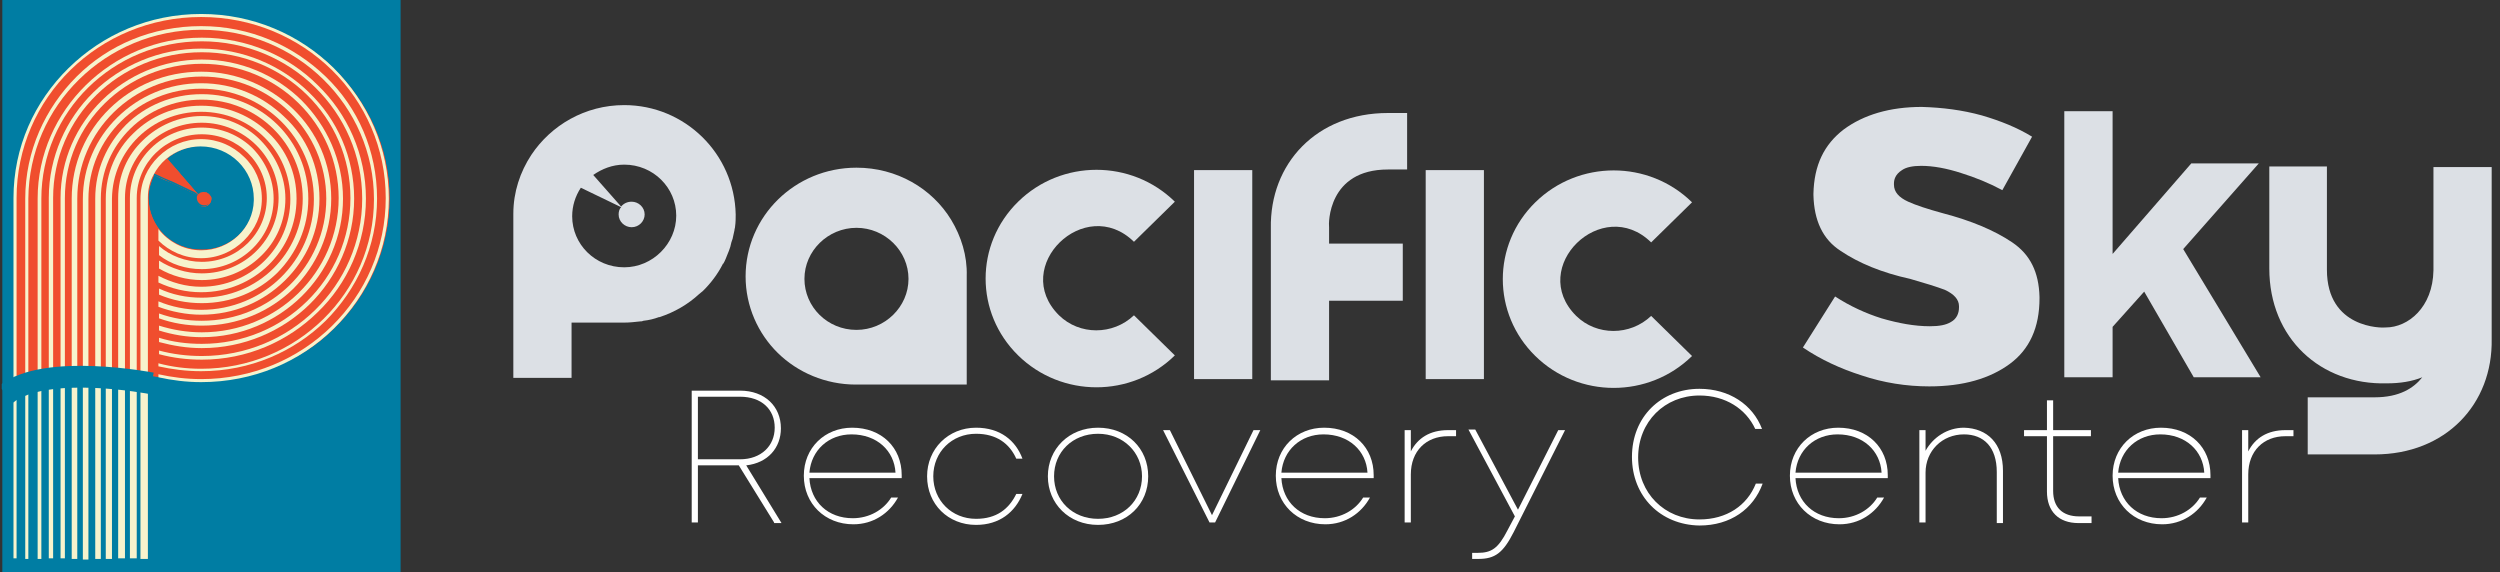 <?xml version="1.0" encoding="UTF-8"?>
<svg xmlns="http://www.w3.org/2000/svg" width="249" height="57" viewBox="0 0 249 57" fill="none">
  <rect x="0" y="0" width="249" height="57" fill="#333333" stroke="none"/>
  <g clip-path="url(#clip0_3402_6236)">
    <path d="M117.015 35.398C112.696 39.634 105.725 39.634 101.407 35.398C97.088 31.162 97.088 24.325 101.407 20.089C105.725 15.854 112.696 15.854 117.015 20.089L112.943 24.083C108.069 19.302 100.605 26.564 105.478 31.404C107.514 33.401 110.846 33.401 112.943 31.404L117.015 35.398Z" fill="#DCE0E5"></path>
    <path d="M124.726 16.943H118.927V37.758H124.726V16.943Z" fill="#DCE0E5"></path>
    <path d="M140.149 16.882H138.236C132.252 16.882 132.314 22.267 132.376 22.631V24.264H139.717V29.952H132.376V37.879H126.577V22.752C126.453 16.277 131.142 11.255 138.236 11.255H140.149V16.882Z" fill="#DCE0E5"></path>
    <path d="M147.798 16.943H141.999V37.758H147.798V16.943Z" fill="#DCE0E5"></path>
    <path d="M168.526 35.459C164.208 39.694 157.237 39.694 152.918 35.459C148.6 31.223 148.6 24.385 152.918 20.15C157.237 15.914 164.208 15.914 168.526 20.15L164.455 24.143C159.581 19.363 152.117 26.624 156.99 31.465C159.026 33.462 162.357 33.462 164.455 31.465L168.526 35.459Z" fill="#DCE0E5"></path>
    <path fill-rule="evenodd" clip-rule="evenodd" d="M205.604 37.576H210.415V32.554L213.562 29.045L218.497 37.576H225.16L217.448 24.809L224.975 16.277H218.25L210.415 25.293V11.073H205.604V37.576Z" fill="#DCE0E5"></path>
    <path fill-rule="evenodd" clip-rule="evenodd" d="M192.154 38.484C195.547 38.484 198.2 37.697 200.174 36.245C202.148 34.793 203.135 32.615 203.135 29.71V29.589C203.074 27.108 202.21 25.354 200.421 24.143C198.632 22.933 196.288 21.965 193.512 21.239C191.969 20.815 190.859 20.452 190.057 20.089C189.132 19.666 188.638 19.121 188.638 18.395V18.274C188.638 17.911 188.761 17.366 189.44 16.943C189.872 16.64 190.55 16.519 191.352 16.519C192.525 16.519 193.882 16.761 195.362 17.245C196.72 17.669 198.077 18.213 199.434 18.939L202.395 13.615C200.915 12.707 199.249 12.041 197.398 11.497C195.424 10.952 193.45 10.71 191.414 10.65C188.206 10.65 185.615 11.436 183.641 12.889C181.667 14.401 180.68 16.459 180.618 19.303V19.424C180.68 21.965 181.543 23.841 183.333 24.991C185.122 26.201 187.466 27.169 190.242 27.774C191.723 28.198 192.895 28.561 193.697 28.863C194.622 29.287 195.116 29.831 195.116 30.497V30.618C195.116 31.223 194.869 31.767 194.314 32.07C193.82 32.373 193.141 32.494 192.216 32.494C190.674 32.494 189.07 32.191 187.404 31.707C185.862 31.223 184.258 30.497 182.777 29.529L179.569 34.611C181.358 35.822 183.333 36.729 185.43 37.395C187.589 38.121 189.872 38.484 192.154 38.484Z" fill="#DCE0E5"></path>
    <path d="M231.761 16.701V26.866C231.761 32.736 237.251 32.675 237.621 32.615C239.842 32.615 242.31 30.618 242.372 26.927V16.64H248.171V33.764C248.294 40.239 243.606 45.261 236.511 45.261H229.848V39.573H236.511C238.979 39.573 240.398 38.666 241.261 37.576C240.213 38 239.04 38.181 237.745 38.181C231.144 38.363 226.023 33.704 226.023 26.745V16.58H231.761V16.701Z" fill="#DCE0E5"></path>
    <path fill-rule="evenodd" clip-rule="evenodd" d="M94.743 21.904C92.831 18.758 89.314 16.701 85.305 16.701C79.197 16.701 74.262 21.541 74.262 27.532C74.262 30.497 75.496 33.22 77.47 35.156C79.444 37.092 82.22 38.303 85.243 38.303H96.286V27.471C96.347 25.474 95.73 23.538 94.743 21.904ZM85.305 32.857C82.405 32.857 80.122 30.557 80.122 27.774C80.122 24.99 82.467 22.691 85.305 22.691C88.142 22.691 90.487 24.99 90.487 27.774C90.487 30.557 88.142 32.857 85.305 32.857Z" fill="#DCE0E5"></path>
    <path d="M77.1 52.038L73.583 46.35H69.511V52.038H68.894V38.908H73.707C76.174 38.908 77.778 40.481 77.778 42.659C77.778 44.596 76.483 46.108 74.323 46.35L77.84 52.099H77.1V52.038ZM73.707 39.513H69.511V45.745H73.707C75.804 45.745 77.161 44.414 77.161 42.599C77.161 40.783 75.866 39.513 73.707 39.513Z" fill="white"></path>
    <path d="M89.747 47.621H80.617C80.74 49.981 82.468 51.615 84.935 51.615C86.601 51.615 88.02 50.767 88.76 49.557H89.439C88.575 51.131 86.971 52.22 84.997 52.22C82.159 52.22 80.061 50.162 80.061 47.379C80.061 44.596 82.159 42.599 84.874 42.599C87.835 42.599 89.809 44.596 89.809 47.319V47.621H89.747ZM80.617 47.076H89.192C89.069 44.898 87.341 43.264 84.812 43.264C82.529 43.264 80.802 44.838 80.617 47.076Z" fill="white"></path>
    <path d="M92.338 47.44C92.338 44.717 94.435 42.599 97.212 42.599C99.618 42.599 101.16 43.869 101.838 45.685H101.221C100.543 44.172 99.247 43.204 97.212 43.204C94.805 43.204 92.955 45.019 92.955 47.44C92.955 49.86 94.805 51.675 97.212 51.675C99.247 51.675 100.481 50.707 101.221 49.194H101.838C101.098 51.01 99.556 52.28 97.212 52.28C94.435 52.28 92.338 50.223 92.338 47.44Z" fill="white"></path>
    <path d="M104.367 47.44C104.367 44.717 106.465 42.599 109.364 42.599C112.264 42.599 114.361 44.656 114.361 47.44C114.361 50.223 112.264 52.28 109.364 52.28C106.465 52.28 104.367 50.162 104.367 47.44ZM113.744 47.44C113.744 45.08 111.894 43.204 109.364 43.204C106.835 43.204 104.984 45.019 104.984 47.44C104.984 49.86 106.835 51.675 109.364 51.675C111.894 51.675 113.744 49.86 113.744 47.44Z" fill="white"></path>
    <path d="M124.849 42.841H125.527L121.024 52.038H120.469L115.842 42.841H116.52L120.715 51.312L124.849 42.841Z" fill="white"></path>
    <path d="M136.756 47.621H127.626C127.749 49.981 129.476 51.615 131.944 51.615C133.61 51.615 135.029 50.767 135.769 49.557H136.447C135.584 51.131 133.98 52.22 132.006 52.22C129.168 52.22 127.07 50.162 127.07 47.379C127.07 44.596 129.168 42.599 131.882 42.599C134.843 42.599 136.818 44.596 136.818 47.319V47.621H136.756ZM127.626 47.076H136.201C136.077 44.898 134.35 43.264 131.821 43.264C129.538 43.264 127.811 44.838 127.626 47.076Z" fill="white"></path>
    <path d="M145.023 42.841V43.446H144.221C142.062 43.446 140.519 44.898 140.519 47.258V52.038H139.902V42.841H140.519V44.959C141.198 43.627 142.432 42.841 144.221 42.841H145.023Z" fill="white"></path>
    <path d="M155.201 42.841H155.88L150.759 53.006C149.711 55.064 148.909 55.669 147.243 55.669H146.626V55.064H147.181C148.538 55.064 149.217 54.64 150.142 52.825L150.883 51.433L146.256 42.78H146.934L151.191 50.767L155.201 42.841Z" fill="white"></path>
    <path d="M162.543 45.503C162.543 41.51 165.442 38.726 169.267 38.726C172.229 38.726 174.573 40.299 175.498 42.72H174.82C173.894 40.723 171.858 39.392 169.267 39.392C165.813 39.392 163.16 41.994 163.16 45.564C163.16 49.134 165.813 51.736 169.267 51.736C171.982 51.736 174.018 50.344 174.881 48.166H175.56C174.635 50.707 172.352 52.341 169.267 52.341C165.381 52.28 162.543 49.436 162.543 45.503Z" fill="white"></path>
    <path d="M187.96 47.621H178.83C178.953 49.981 180.68 51.615 183.148 51.615C184.814 51.615 186.233 50.767 186.973 49.557H187.652C186.788 51.131 185.184 52.22 183.21 52.22C180.372 52.22 178.274 50.162 178.274 47.379C178.274 44.596 180.372 42.599 183.086 42.599C186.048 42.599 188.022 44.596 188.022 47.319V47.621H187.96ZM178.83 47.076H187.405C187.281 44.898 185.554 43.264 183.025 43.264C180.742 43.264 179.015 44.838 178.83 47.076Z" fill="white"></path>
    <path d="M199.496 46.895V52.099H198.879V47.016C198.879 44.535 197.584 43.264 195.61 43.264C193.451 43.264 191.785 44.898 191.785 47.076V52.038H191.168V42.841H191.785V44.898C192.525 43.567 193.944 42.599 195.61 42.599C197.954 42.659 199.496 44.172 199.496 46.895Z" fill="white"></path>
    <path d="M208.318 51.494V52.099H207.023C205.048 52.099 203.876 50.949 203.876 48.952V43.446H201.594V42.841H203.876V39.876H204.493V42.841H208.256V43.446H204.493V48.892C204.493 50.526 205.419 51.433 207.084 51.433H208.318V51.494Z" fill="white"></path>
    <path d="M220.101 47.621H210.97C211.094 49.981 212.821 51.615 215.289 51.615C216.954 51.615 218.373 50.767 219.114 49.557H219.792C218.928 51.131 217.324 52.22 215.35 52.22C212.513 52.22 210.415 50.162 210.415 47.379C210.415 44.596 212.513 42.599 215.227 42.599C218.188 42.599 220.162 44.596 220.162 47.319V47.621H220.101ZM210.97 47.076H219.545C219.422 44.898 217.695 43.264 215.165 43.264C212.883 43.264 211.155 44.838 210.97 47.076Z" fill="white"></path>
    <path d="M228.429 42.841V43.446H227.627C225.468 43.446 223.926 44.898 223.926 47.258V52.038H223.309V42.841H223.926V44.959C224.604 43.627 225.838 42.841 227.627 42.841H228.429Z" fill="white"></path>
    <path d="M62.171 10.468C58.284 10.468 54.891 12.465 52.917 15.43C51.806 17.124 51.128 19.121 51.128 21.299V32.131V37.637H56.927V32.131H62.171C62.726 32.131 63.219 32.07 63.775 32.01C63.898 32.01 63.96 32.01 64.083 31.949C64.638 31.889 65.132 31.767 65.625 31.586H65.687C67.168 31.102 68.525 30.315 69.635 29.287C69.759 29.166 69.882 29.105 70.005 28.984C70.808 28.198 71.486 27.29 71.98 26.322C71.98 26.322 71.98 26.261 72.041 26.261C72.226 25.959 72.35 25.596 72.473 25.293C72.535 25.172 72.535 25.111 72.597 24.99C72.72 24.688 72.782 24.446 72.843 24.143C72.905 24.022 72.905 23.901 72.967 23.78C73.028 23.478 73.09 23.236 73.152 22.933C73.152 22.812 73.213 22.691 73.213 22.57C73.275 22.146 73.275 21.723 73.275 21.36C73.152 15.309 68.216 10.468 62.171 10.468ZM62.171 26.624C59.271 26.624 56.989 24.325 56.989 21.541C56.989 20.513 57.297 19.545 57.852 18.698L61.862 20.634C61.677 20.815 61.615 21.118 61.615 21.36C61.615 22.086 62.232 22.631 62.911 22.631C63.651 22.631 64.207 22.026 64.207 21.36C64.207 20.634 63.59 20.089 62.911 20.089C62.479 20.089 62.109 20.271 61.862 20.573L59.086 17.427C59.95 16.822 60.999 16.398 62.171 16.398C65.07 16.398 67.353 18.698 67.353 21.481C67.353 24.264 65.008 26.624 62.171 26.624Z" fill="#DCE0E5"></path>
    <path d="M39.9 0H0.232V57H39.9V0Z" fill="#007DA3"></path>
    <path fill-rule="evenodd" clip-rule="evenodd" d="M33.237 6.838L32.62 6.232C32.373 6.051 32.188 5.869 31.941 5.688C31.571 5.385 31.263 5.143 30.893 4.901C30.769 4.841 30.646 4.72 30.523 4.659C30.029 4.357 29.535 4.054 28.98 3.752C28.857 3.691 28.733 3.631 28.548 3.57C28.302 3.449 27.993 3.328 27.746 3.207C27.191 2.965 26.636 2.723 26.081 2.541C25.772 2.42 25.526 2.36 25.217 2.299C25.094 2.239 24.909 2.239 24.785 2.178C24.353 2.057 23.86 1.997 23.428 1.876C22.379 1.694 21.269 1.573 20.097 1.573C18.924 1.573 17.814 1.694 16.704 1.876C16.334 1.936 15.963 1.997 15.593 2.118C15.346 2.178 15.1 2.239 14.853 2.299C14.668 2.36 14.483 2.42 14.298 2.481C14.236 2.481 14.174 2.541 14.113 2.541C13.804 2.662 13.557 2.723 13.249 2.844C11.953 3.328 10.781 3.933 9.671 4.72C9.424 4.901 9.177 5.022 8.931 5.204C8.807 5.264 8.684 5.385 8.56 5.446C8.314 5.627 8.067 5.809 7.882 5.99C7.573 6.293 7.203 6.596 6.895 6.898C4.365 9.379 2.576 12.586 1.836 16.156C1.589 17.366 1.466 18.576 1.466 19.847V38.06C1.528 38 1.651 38 1.774 37.94C2.083 37.819 2.329 37.697 2.638 37.576C2.761 37.516 2.823 37.516 2.946 37.455C3.193 37.395 3.502 37.274 3.748 37.213C3.872 37.213 3.995 37.153 4.119 37.153C4.365 37.092 4.612 37.032 4.921 37.032C5.044 37.032 5.167 36.971 5.352 36.971C5.599 36.911 5.846 36.911 6.093 36.911C6.216 36.911 6.401 36.911 6.525 36.85C6.771 36.85 7.018 36.85 7.203 36.79H9.547C9.732 36.79 9.918 36.79 10.103 36.85C10.288 36.85 10.473 36.85 10.658 36.911C10.843 36.911 11.09 36.971 11.275 36.971C11.46 36.971 11.645 37.032 11.768 37.032C12.015 37.032 12.2 37.092 12.447 37.092C12.632 37.092 12.755 37.153 12.94 37.153C13.187 37.153 13.434 37.213 13.619 37.213C13.742 37.213 13.928 37.274 14.051 37.274C14.298 37.334 14.544 37.334 14.791 37.395C15.223 37.455 15.655 37.516 16.025 37.576C17.506 37.819 18.616 37.94 19.11 37.879L20.282 37.758C25.402 37.758 29.967 36.003 33.299 32.675C36.692 29.347 38.789 24.809 38.789 19.726C38.789 14.643 36.63 10.166 33.237 6.838ZM14.791 19.666C14.791 18.879 15.038 18.092 15.346 17.427C15.963 17.729 16.642 18.032 17.259 18.274L19.665 19.424C19.603 19.545 19.541 19.666 19.541 19.847C19.541 20.21 19.85 20.573 20.282 20.573C20.714 20.573 21.022 20.271 21.022 19.847C21.022 19.484 20.714 19.121 20.282 19.121C20.035 19.121 19.85 19.242 19.727 19.363L17.999 17.366C17.567 16.822 17.074 16.338 16.642 15.793C17.567 15.006 18.801 14.522 20.097 14.522C22.996 14.522 25.402 16.822 25.402 19.726V19.908C25.279 22.691 22.934 24.869 20.158 24.869C17.136 24.93 14.791 22.57 14.791 19.666Z" fill="#F04E2E"></path>
    <path fill-rule="evenodd" clip-rule="evenodd" d="M33.237 6.838L32.62 6.232C32.373 6.051 32.188 5.869 31.941 5.688C31.571 5.385 31.263 5.143 30.893 4.901C30.769 4.841 30.646 4.72 30.523 4.659C30.029 4.357 29.535 4.054 28.98 3.752C28.857 3.691 28.733 3.631 28.548 3.57C28.302 3.449 27.993 3.328 27.746 3.207C27.191 2.965 26.636 2.723 26.081 2.541C25.772 2.42 25.526 2.36 25.217 2.299C25.094 2.239 24.909 2.239 24.785 2.178C24.353 2.057 23.86 1.997 23.428 1.876C22.379 1.694 21.269 1.573 20.097 1.573C18.924 1.573 17.814 1.694 16.704 1.876C16.334 1.936 15.963 1.997 15.593 2.118C15.346 2.178 15.1 2.239 14.853 2.299C14.668 2.36 14.483 2.42 14.298 2.481C14.236 2.481 14.174 2.541 14.113 2.541C13.804 2.662 13.557 2.723 13.249 2.844C11.953 3.328 10.781 3.933 9.671 4.72C9.424 4.901 9.177 5.022 8.931 5.204C8.807 5.264 8.684 5.385 8.56 5.446C8.314 5.627 8.067 5.809 7.882 5.99C7.573 6.293 7.203 6.596 6.895 6.898C4.365 9.379 2.576 12.586 1.836 16.156C1.589 17.366 1.466 18.576 1.466 19.847V38.06C1.528 38 1.651 38 1.774 37.94C2.083 37.819 2.329 37.697 2.638 37.576C2.761 37.516 2.823 37.516 2.946 37.455C3.193 37.395 3.502 37.274 3.748 37.213C3.872 37.213 3.995 37.153 4.119 37.153C4.365 37.092 4.612 37.032 4.921 37.032C5.044 37.032 5.167 36.971 5.352 36.971C5.599 36.911 5.846 36.911 6.093 36.911C6.216 36.911 6.401 36.911 6.525 36.85C6.771 36.85 7.018 36.85 7.203 36.79H9.547C9.732 36.79 9.918 36.79 10.103 36.85C10.288 36.85 10.473 36.85 10.658 36.911C10.843 36.911 11.09 36.971 11.275 36.971C11.46 36.971 11.645 37.032 11.768 37.032C12.015 37.032 12.2 37.092 12.447 37.092C12.632 37.092 12.755 37.153 12.94 37.153C13.187 37.153 13.434 37.213 13.619 37.213C13.742 37.213 13.928 37.274 14.051 37.274C14.298 37.334 14.544 37.334 14.791 37.395C15.223 37.455 15.655 37.516 16.025 37.576C17.506 37.819 18.616 37.94 19.11 37.879L20.282 37.758C25.402 37.758 29.967 36.003 33.299 32.675C36.692 29.347 38.789 24.809 38.789 19.726C38.789 14.643 36.63 10.166 33.237 6.838ZM14.791 19.666C14.791 18.879 15.038 18.092 15.346 17.427C15.963 17.729 16.642 18.032 17.259 18.274L19.665 19.424C19.603 19.545 19.541 19.666 19.541 19.847C19.541 20.21 19.85 20.573 20.282 20.573C20.714 20.573 21.022 20.271 21.022 19.847C21.022 19.484 20.714 19.121 20.282 19.121C20.035 19.121 19.85 19.242 19.727 19.363L17.999 17.366C17.567 16.822 17.074 16.338 16.642 15.793C17.567 15.006 18.801 14.522 20.097 14.522C22.996 14.522 25.402 16.822 25.402 19.726V19.908C25.279 22.691 22.934 24.869 20.158 24.869C17.136 24.93 14.791 22.57 14.791 19.666Z" fill="#F04E2E"></path>
    <path d="M25.34 19.666V19.726C25.34 16.882 22.996 14.522 20.035 14.522C18.739 14.522 17.506 15.006 16.58 15.793C17.012 16.338 17.506 16.822 17.938 17.366L19.665 19.363C19.788 19.181 19.973 19.121 20.22 19.121C20.59 19.121 20.96 19.424 20.96 19.847C20.96 20.21 20.652 20.573 20.22 20.573C19.788 20.573 19.48 20.271 19.48 19.847C19.48 19.666 19.541 19.545 19.603 19.424L17.197 18.274C16.58 17.971 15.902 17.669 15.285 17.427C15.593 16.822 16.025 16.277 16.518 15.793C17.444 14.946 18.678 14.462 20.035 14.462C22.996 14.462 25.34 16.822 25.34 19.666Z" fill="#007DA3"></path>
    <path fill-rule="evenodd" clip-rule="evenodd" d="M27.253 19.787C27.253 21.723 26.451 23.478 25.155 24.748C23.86 26.019 22.071 26.806 20.097 26.806C18.493 26.806 17.012 26.322 15.84 25.414V24.506C16.95 25.474 18.493 26.08 20.097 26.08C23.675 26.08 26.574 23.236 26.574 19.726C26.574 16.217 23.675 13.373 20.097 13.373C16.518 13.373 13.619 16.217 13.619 19.726V55.608H12.94V19.726C12.94 17.79 13.742 16.035 15.038 14.764C16.334 13.494 18.122 12.707 20.097 12.707C22.071 12.707 23.86 13.494 25.155 14.764C26.451 16.096 27.253 17.85 27.253 19.787Z" fill="#F7F3CD"></path>
    <path fill-rule="evenodd" clip-rule="evenodd" d="M38.728 19.787C38.728 24.809 36.63 29.408 33.237 32.736C29.844 36.064 25.217 38.06 20.035 38.06C18.555 38.06 17.136 37.879 15.779 37.576V37.274C17.136 37.576 18.555 37.758 20.035 37.758C30.214 37.758 38.419 29.71 38.419 19.726C38.419 9.742 30.214 1.694 20.035 1.694C9.856 1.694 1.651 9.742 1.651 19.726V55.608H1.343V19.726C1.343 14.643 3.44 10.105 6.833 6.777C10.226 3.449 14.853 1.392 20.035 1.392C25.217 1.392 29.844 3.449 33.237 6.777C36.63 10.166 38.728 14.704 38.728 19.787Z" fill="#F7F3CD"></path>
    <path fill-rule="evenodd" clip-rule="evenodd" d="M37.555 19.787C37.555 24.506 35.581 28.803 32.435 31.949C29.289 35.035 24.909 36.971 20.035 36.971C18.554 36.971 17.136 36.79 15.778 36.487V36.185C17.136 36.548 18.554 36.729 20.035 36.729C29.535 36.729 37.247 29.166 37.247 19.847C37.247 10.529 29.535 2.965 20.035 2.965C10.534 2.965 2.885 10.529 2.823 19.787V55.669H2.515V19.787C2.515 15.067 4.489 10.771 7.635 7.624C10.781 4.478 15.161 2.602 20.035 2.602C24.909 2.602 29.227 4.538 32.435 7.624C35.643 10.71 37.555 15.006 37.555 19.787Z" fill="#F7F3CD"></path>
    <path fill-rule="evenodd" clip-rule="evenodd" d="M36.446 19.787C36.446 24.204 34.595 28.258 31.634 31.102C28.672 34.006 24.601 35.822 20.097 35.822C18.617 35.822 17.198 35.64 15.841 35.277V34.914C17.198 35.277 18.617 35.459 20.097 35.459C28.919 35.459 36.075 28.439 36.075 19.787C36.075 11.134 28.919 4.115 20.097 4.115C11.275 4.115 4.119 11.134 4.119 19.787V55.669H3.749V19.787C3.749 15.369 5.6 11.376 8.561 8.471C11.522 5.567 15.594 3.752 20.097 3.752C24.601 3.752 28.734 5.567 31.634 8.471C34.595 11.315 36.446 15.369 36.446 19.787Z" fill="#F7F3CD"></path>
    <path fill-rule="evenodd" clip-rule="evenodd" d="M35.273 19.787C35.273 23.901 33.546 27.653 30.831 30.315C28.117 32.978 24.292 34.672 20.097 34.672C18.617 34.672 17.198 34.43 15.841 34.067V33.643C17.198 34.067 18.617 34.248 20.097 34.248C28.302 34.248 34.903 27.774 34.903 19.726C34.903 11.678 28.302 5.204 20.097 5.204C11.892 5.204 5.291 11.678 5.291 19.726V55.608H4.859V19.726C4.859 15.611 6.587 11.86 9.301 9.197C12.016 6.535 15.841 4.841 20.035 4.841C24.23 4.841 28.055 6.535 30.77 9.197C33.608 11.92 35.273 15.672 35.273 19.787Z" fill="#F7F3CD"></path>
    <path fill-rule="evenodd" clip-rule="evenodd" d="M34.163 19.787C34.163 23.599 32.559 27.048 30.029 29.529C27.5 32.01 23.983 33.583 20.097 33.583C18.616 33.583 17.197 33.341 15.84 32.917V32.433C17.197 32.857 18.616 33.099 20.097 33.099C27.623 33.099 33.731 27.108 33.731 19.726C33.731 12.344 27.623 6.354 20.097 6.354C12.571 6.354 6.463 12.344 6.463 19.726V55.608H6.031V19.726C6.031 15.914 7.635 12.465 10.165 9.984C12.694 7.503 16.21 5.93 20.097 5.93C23.983 5.93 27.5 7.503 30.029 9.984C32.559 12.525 34.163 15.975 34.163 19.787Z" fill="#F7F3CD"></path>
    <path fill-rule="evenodd" clip-rule="evenodd" d="M32.99 19.787C32.99 23.296 31.51 26.443 29.227 28.742C26.883 31.041 23.675 32.433 20.097 32.433C18.616 32.433 17.197 32.191 15.84 31.707V31.223C17.197 31.707 18.616 31.949 20.097 31.949C26.945 31.949 32.497 26.503 32.497 19.787C32.497 13.07 26.945 7.624 20.097 7.624C13.249 7.624 7.697 13.07 7.697 19.787V55.669H7.142V19.787C7.142 16.277 8.561 13.131 10.905 10.831C13.249 8.532 16.457 7.14 20.035 7.14C23.613 7.14 26.821 8.592 29.166 10.831C31.571 13.131 32.99 16.277 32.99 19.787Z" fill="#F7F3CD"></path>
    <path fill-rule="evenodd" clip-rule="evenodd" d="M31.818 19.787C31.818 22.994 30.523 25.838 28.363 27.955C26.204 30.073 23.305 31.344 20.035 31.344C18.554 31.344 17.074 31.041 15.778 30.557V30.013C17.074 30.557 18.554 30.86 20.035 30.86C26.266 30.86 31.263 25.898 31.263 19.847C31.263 13.796 26.266 8.834 20.035 8.834C13.804 8.834 8.807 13.736 8.807 19.847V55.729H8.252V19.847C8.252 16.64 9.547 13.796 11.707 11.678C13.866 9.561 16.765 8.29 20.035 8.29C23.305 8.29 26.204 9.561 28.363 11.678C30.523 13.675 31.818 16.58 31.818 19.787Z" fill="#F7F3CD"></path>
    <path fill-rule="evenodd" clip-rule="evenodd" d="M30.708 19.787C30.708 22.631 29.536 25.233 27.624 27.169C25.711 29.045 23.058 30.194 20.097 30.194C18.555 30.194 17.136 29.892 15.841 29.347V28.742C17.136 29.347 18.555 29.65 20.097 29.65C25.649 29.65 30.153 25.233 30.153 19.787C30.153 14.341 25.649 9.924 20.097 9.924C14.545 9.924 10.042 14.341 10.042 19.787V55.669H9.486V19.787C9.486 16.882 10.659 14.341 12.571 12.405C14.483 10.529 17.136 9.379 20.097 9.379C23.058 9.379 25.711 10.529 27.624 12.405C29.536 14.28 30.708 16.882 30.708 19.787Z" fill="#F7F3CD"></path>
    <path fill-rule="evenodd" clip-rule="evenodd" d="M29.536 19.787C29.536 22.328 28.487 24.688 26.76 26.382C25.033 28.076 22.688 29.105 20.036 29.105C18.493 29.105 17.075 28.742 15.779 28.137V27.471C17.075 28.137 18.493 28.561 20.036 28.561C24.909 28.561 28.919 24.688 28.919 19.847C28.919 15.006 24.971 11.134 20.036 11.134C15.1 11.134 11.214 15.006 11.152 19.787V55.669H10.535V19.787C10.535 17.245 11.584 14.885 13.311 13.252C15.039 11.557 17.383 10.529 20.036 10.529C22.688 10.529 25.033 11.557 26.76 13.252C28.487 14.885 29.536 17.185 29.536 19.787Z" fill="#F7F3CD"></path>
    <path fill-rule="evenodd" clip-rule="evenodd" d="M28.425 19.787C28.425 22.026 27.5 24.083 25.958 25.535C24.477 26.987 22.38 27.895 20.097 27.895C18.555 27.895 17.074 27.471 15.84 26.745V25.959C17.074 26.745 18.555 27.229 20.097 27.229C24.354 27.229 27.747 23.841 27.747 19.726C27.747 15.611 24.292 12.223 20.097 12.223C15.902 12.223 12.447 15.551 12.447 19.726V55.608H11.769V19.726C11.769 17.487 12.694 15.43 14.236 13.978C15.717 12.525 17.814 11.557 20.097 11.557C22.38 11.557 24.477 12.465 25.958 13.978C27.438 15.49 28.425 17.548 28.425 19.787Z" fill="#F7F3CD"></path>
    <path d="M20.282 19.121C20.035 19.121 19.85 19.242 19.727 19.363L18 17.366C17.568 16.822 17.074 16.338 16.642 15.793L16.581 15.732L16.519 15.672C16.272 15.854 16.026 16.096 15.779 16.459C15.532 16.761 15.409 17.064 15.285 17.306H15.409C16.026 17.608 16.704 17.911 17.321 18.153L19.727 19.302C19.665 19.424 19.604 19.545 19.604 19.726C19.604 20.089 19.912 20.452 20.344 20.452C20.776 20.452 21.084 20.15 21.084 19.726C21.023 19.484 20.652 19.121 20.282 19.121Z" fill="#F04E2E"></path>
    <path fill-rule="evenodd" clip-rule="evenodd" d="M26.081 19.787C26.081 21.42 25.402 22.873 24.292 23.962C23.181 25.051 21.701 25.717 20.035 25.717C18.369 25.717 16.889 25.051 15.778 23.962V22.812C16.765 24.083 18.308 24.93 20.035 24.93C22.873 24.93 25.217 22.752 25.279 19.968V19.787C25.279 16.943 22.934 14.583 19.973 14.583C18.678 14.583 17.444 15.067 16.519 15.854C16.025 16.277 15.593 16.822 15.285 17.427C14.915 18.092 14.73 18.879 14.73 19.666V55.669H13.989V19.787C13.989 18.153 14.668 16.701 15.778 15.611C16.889 14.522 18.369 13.857 20.035 13.857C21.701 13.857 23.181 14.522 24.292 15.611C25.402 16.64 26.081 18.153 26.081 19.787Z" fill="#F7F3CD"></path>
    <path d="M15.1 38.181C15.1 38.181 4.489 36.124 0.603 39.271" stroke="#007DA3" stroke-width="2.17" stroke-miterlimit="10"></path>
  </g>
  <defs>
    <clipPath id="clip0_3402_6236">
      <rect width="248" height="57" fill="white" transform="translate(0.177)"></rect>
    </clipPath>
  </defs>
</svg>
